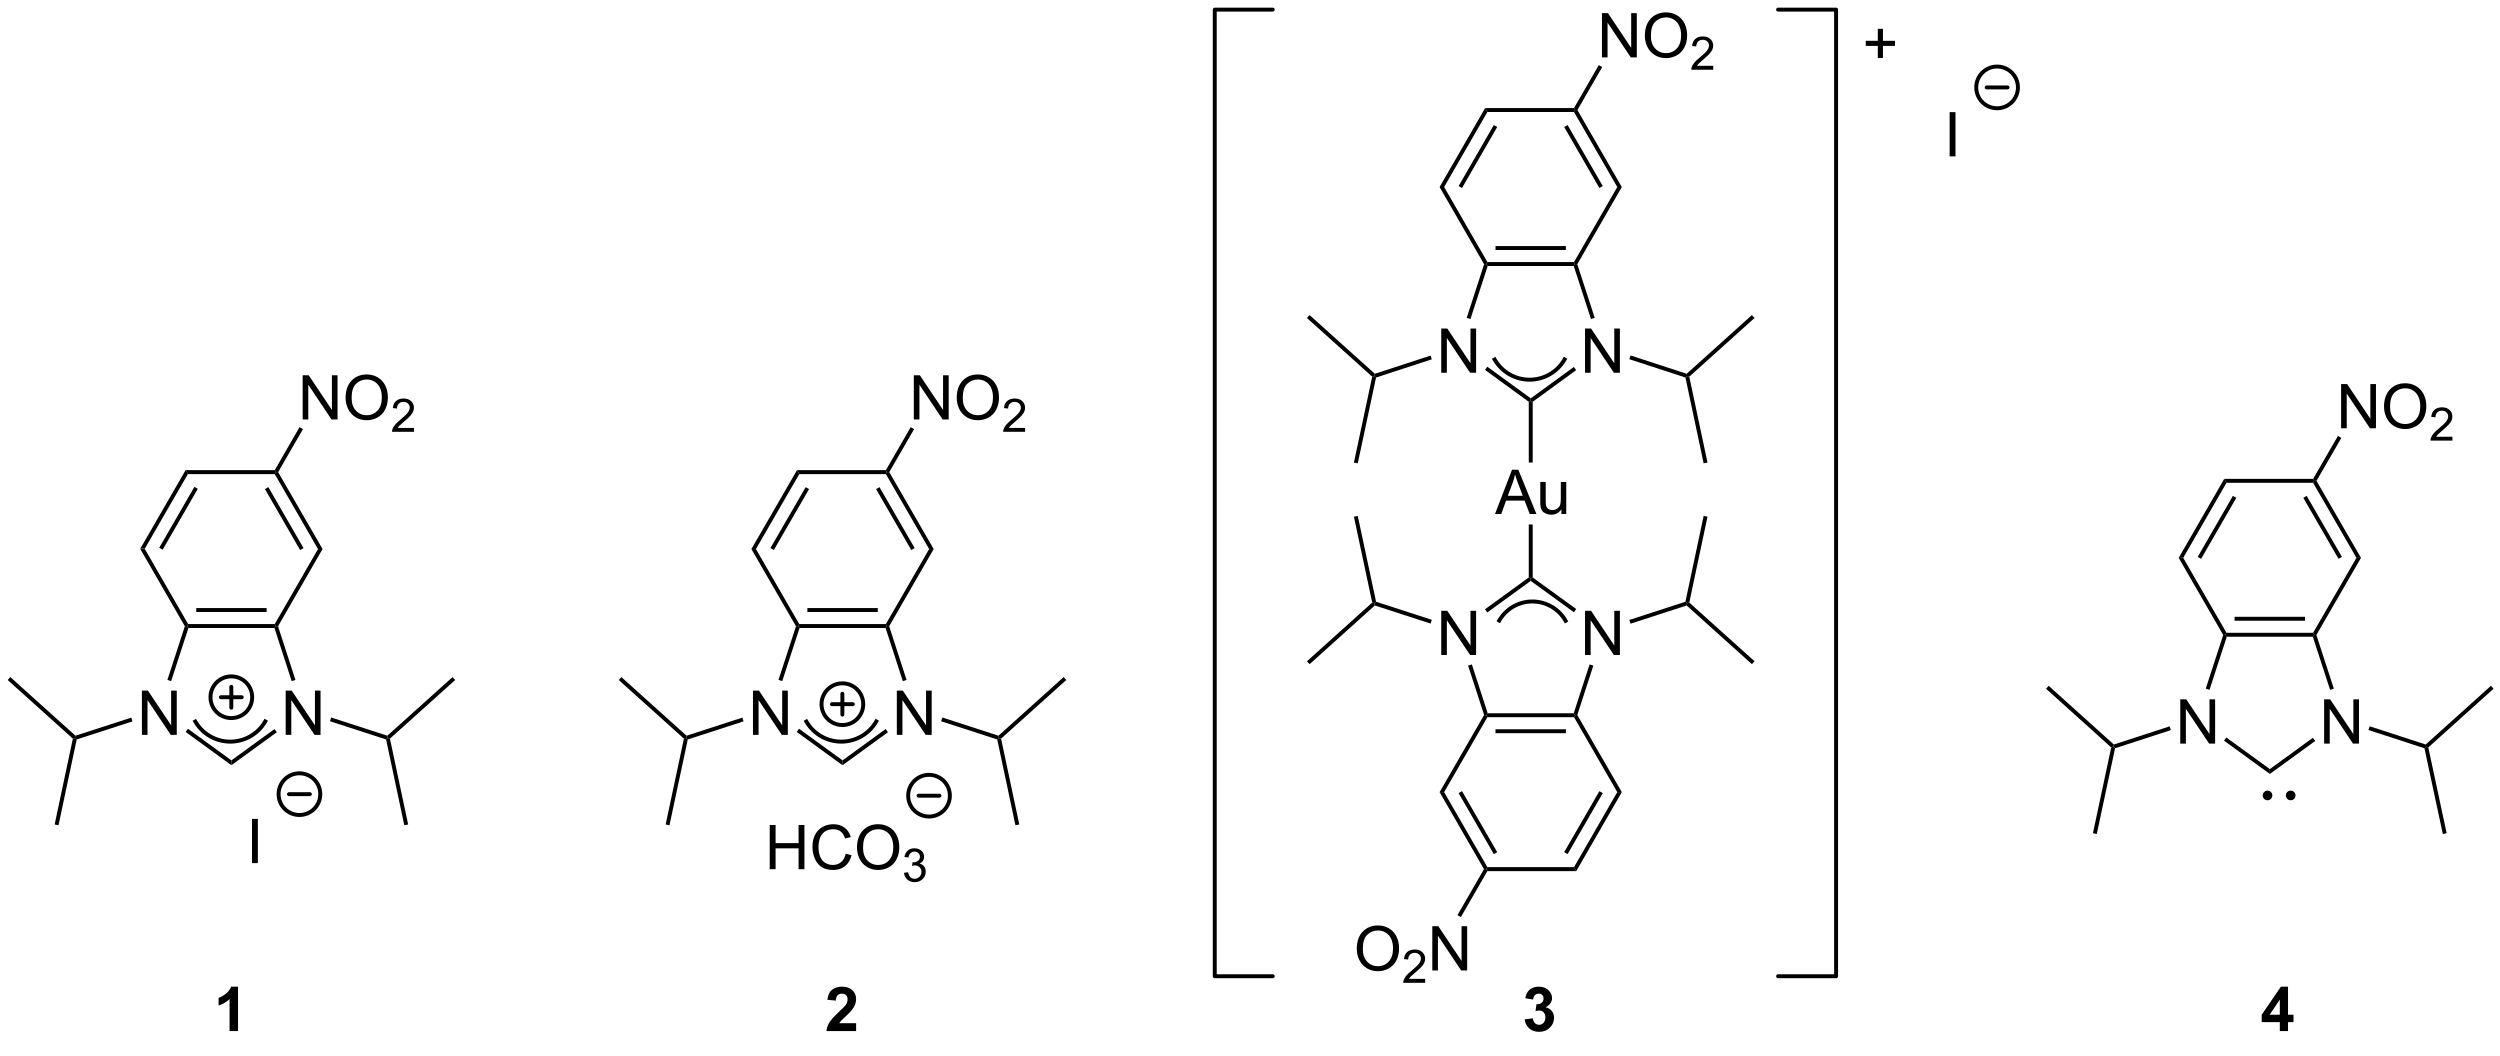 <?xml version="1.0" encoding="UTF-8"?>
<!DOCTYPE svg PUBLIC '-//W3C//DTD SVG 1.0//EN'
          'http://www.w3.org/TR/2001/REC-SVG-20010904/DTD/svg10.dtd'>
<svg stroke-dasharray="none" shape-rendering="auto" xmlns="http://www.w3.org/2000/svg" font-family="'Dialog'" text-rendering="auto" width="90" fill-opacity="1" color-interpolation="auto" color-rendering="auto" preserveAspectRatio="xMidYMid meet" font-size="12px" viewBox="0 0 90 38" fill="black" xmlns:xlink="http://www.w3.org/1999/xlink" stroke="black" image-rendering="auto" stroke-miterlimit="10" stroke-linecap="square" stroke-linejoin="miter" font-style="normal" stroke-width="1" height="38" stroke-dashoffset="0" font-weight="normal" stroke-opacity="1"
><!--Generated by the Batik Graphics2D SVG Generator--><defs id="genericDefs"
  /><g
  ><defs id="defs1"
    ><clipPath clipPathUnits="userSpaceOnUse" id="clipPath1"
      ><path d="M0.646 0.984 L333.763 0.984 L333.763 139.404 L0.646 139.404 L0.646 0.984 Z"
      /></clipPath
      ><clipPath clipPathUnits="userSpaceOnUse" id="clipPath2"
      ><path d="M61.857 50.98 L61.857 185.551 L385.713 185.551 L385.713 50.98 Z"
      /></clipPath
    ></defs
    ><g transform="scale(0.27,0.27) translate(-0.646,-0.984) matrix(1.029,0,0,1.029,-62.981,-51.454)"
    ><path d="M85.903 111.845 L86.197 112.355 L80.594 122.06 L80.006 122.06 ZM87.024 114.043 L82.469 121.933 L82.911 122.188 L87.466 114.298 Z" stroke="none" clip-path="url(#clipPath2)"
    /></g
    ><g transform="matrix(0.278,0,0,0.278,-17.19,-14.167)"
    ><path d="M80.006 122.06 L80.594 122.06 L86.197 131.775 L86.05 132.03 L85.772 132.059 Z" stroke="none" clip-path="url(#clipPath2)"
    /></g
    ><g transform="matrix(0.278,0,0,0.278,-17.19,-14.167)"
    ><path d="M86.235 132.285 L86.05 132.03 L86.197 131.775 L97.413 131.775 L97.56 132.03 L97.375 132.285 ZM87.247 130.213 L96.363 130.213 L96.363 129.703 L87.247 129.703 Z" stroke="none" clip-path="url(#clipPath2)"
    /></g
    ><g transform="matrix(0.278,0,0,0.278,-17.19,-14.167)"
    ><path d="M97.838 132.059 L97.56 132.03 L97.413 131.775 L103.016 122.06 L103.604 122.06 Z" stroke="none" clip-path="url(#clipPath2)"
    /></g
    ><g transform="matrix(0.278,0,0,0.278,-17.19,-14.167)"
    ><path d="M103.604 122.06 L103.016 122.06 L97.413 112.355 L97.56 112.1 L97.854 112.1 ZM101.141 121.933 L96.586 114.043 L96.144 114.298 L100.699 122.188 Z" stroke="none" clip-path="url(#clipPath2)"
    /></g
    ><g transform="matrix(0.278,0,0,0.278,-17.19,-14.167)"
    ><path d="M97.413 111.845 L97.56 112.1 L97.413 112.355 L86.197 112.355 L85.903 111.845 Z" stroke="none" clip-path="url(#clipPath2)"
    /></g
    ><g transform="matrix(0.278,0,0,0.278,-17.19,-14.167)"
    ><path d="M80.211 146.12 L80.211 140.393 L80.989 140.393 L83.997 144.888 L83.997 140.393 L84.724 140.393 L84.724 146.12 L83.945 146.12 L80.937 141.62 L80.937 146.12 L80.211 146.12 Z" stroke="none" clip-path="url(#clipPath2)"
    /></g
    ><g transform="matrix(0.278,0,0,0.278,-17.19,-14.167)"
    ><path d="M98.831 146.12 L98.831 140.393 L99.609 140.393 L102.617 144.888 L102.617 140.393 L103.344 140.393 L103.344 146.12 L102.565 146.12 L99.557 141.62 L99.557 146.12 L98.831 146.12 Z" stroke="none" clip-path="url(#clipPath2)"
    /></g
    ><g transform="matrix(0.278,0,0,0.278,-17.19,-14.167)"
    ><path d="M85.772 132.059 L86.05 132.03 L86.235 132.285 L83.996 139.165 L83.511 139.007 Z" stroke="none" clip-path="url(#clipPath2)"
    /></g
    ><g transform="matrix(0.278,0,0,0.278,-17.19,-14.167)"
    ><path d="M85.876 145.748 L86.176 145.335 L91.8 149.425 L91.8 150.055 Z" stroke="none" clip-path="url(#clipPath2)"
    /></g
    ><g transform="matrix(0.278,0,0,0.278,-17.19,-14.167)"
    ><path d="M91.8 150.055 L91.8 149.425 L97.381 145.367 L97.681 145.779 Z" stroke="none" clip-path="url(#clipPath2)"
    /></g
    ><g transform="matrix(0.278,0,0,0.278,-17.19,-14.167)"
    ><path d="M100.092 139.007 L99.607 139.164 L97.375 132.285 L97.56 132.03 L97.838 132.059 Z" stroke="none" clip-path="url(#clipPath2)"
    /></g
    ><g transform="matrix(0.278,0,0,0.278,-17.19,-14.167)"
    ><path d="M78.832 143.889 L78.989 144.374 L71.769 146.717 L71.55 146.52 L71.611 146.232 Z" stroke="none" clip-path="url(#clipPath2)"
    /></g
    ><g transform="matrix(0.278,0,0,0.278,-17.19,-14.167)"
    ><path d="M71.611 146.232 L71.55 146.52 L71.27 146.611 L62.83 139.02 L63.17 138.64 Z" stroke="none" clip-path="url(#clipPath2)"
    /></g
    ><g transform="matrix(0.278,0,0,0.278,-17.19,-14.167)"
    ><path d="M71.27 146.611 L71.55 146.52 L71.769 146.717 L69.409 157.833 L68.91 157.727 Z" stroke="none" clip-path="url(#clipPath2)"
    /></g
    ><g transform="matrix(0.278,0,0,0.278,-17.19,-14.167)"
    ><path d="M104.568 144.36 L104.725 143.875 L111.989 146.232 L112.05 146.52 L111.831 146.717 Z" stroke="none" clip-path="url(#clipPath2)"
    /></g
    ><g transform="matrix(0.278,0,0,0.278,-17.19,-14.167)"
    ><path d="M112.33 146.611 L112.05 146.52 L111.989 146.232 L120.44 138.64 L120.78 139.02 Z" stroke="none" clip-path="url(#clipPath2)"
    /></g
    ><g transform="matrix(0.278,0,0,0.278,-17.19,-14.167)"
    ><path d="M111.831 146.717 L112.05 146.52 L112.33 146.611 L114.689 157.727 L114.191 157.833 Z" stroke="none" clip-path="url(#clipPath2)"
    /></g
    ><g transform="matrix(0.278,0,0,0.278,-17.19,-14.167)"
    ><path d="M101.031 105.28 L101.031 99.553 L101.809 99.553 L104.817 104.048 L104.817 99.553 L105.544 99.553 L105.544 105.28 L104.765 105.28 L101.757 100.78 L101.757 105.28 L101.031 105.28 ZM106.587 102.491 Q106.587 101.064 107.352 100.259 Q108.118 99.452 109.329 99.452 Q110.121 99.452 110.756 99.832 Q111.394 100.21 111.727 100.887 Q112.063 101.564 112.063 102.423 Q112.063 103.296 111.712 103.983 Q111.36 104.671 110.714 105.025 Q110.071 105.379 109.324 105.379 Q108.516 105.379 107.878 104.988 Q107.243 104.595 106.915 103.921 Q106.587 103.243 106.587 102.491 ZM107.368 102.501 Q107.368 103.538 107.923 104.134 Q108.48 104.728 109.321 104.728 Q110.175 104.728 110.727 104.126 Q111.282 103.525 111.282 102.421 Q111.282 101.72 111.045 101.199 Q110.808 100.678 110.352 100.392 Q109.899 100.103 109.332 100.103 Q108.527 100.103 107.946 100.658 Q107.368 101.21 107.368 102.501 Z" stroke="none" clip-path="url(#clipPath2)"
    /></g
    ><g transform="matrix(0.278,0,0,0.278,-17.19,-14.167)"
    ><path d="M115.443 106.372 L115.443 106.88 L112.603 106.88 Q112.597 106.689 112.665 106.513 Q112.773 106.224 113.011 105.942 Q113.251 105.661 113.703 105.292 Q114.402 104.718 114.648 104.382 Q114.894 104.046 114.894 103.747 Q114.894 103.435 114.669 103.22 Q114.447 103.003 114.085 103.003 Q113.704 103.003 113.476 103.232 Q113.248 103.46 113.246 103.864 L112.703 103.81 Q112.759 103.202 113.123 102.886 Q113.486 102.567 114.097 102.567 Q114.716 102.567 115.076 102.911 Q115.437 103.253 115.437 103.759 Q115.437 104.017 115.332 104.267 Q115.226 104.515 114.98 104.79 Q114.736 105.066 114.167 105.546 Q113.693 105.945 113.558 106.087 Q113.423 106.23 113.335 106.372 L115.443 106.372 Z" stroke="none" clip-path="url(#clipPath2)"
    /></g
    ><g transform="matrix(0.278,0,0,0.278,-17.19,-14.167)"
    ><path d="M97.854 112.1 L97.56 112.1 L97.413 111.845 L100.623 106.278 L101.065 106.533 Z" stroke="none" clip-path="url(#clipPath2)"
    /></g
    ><g transform="matrix(0.278,0,0,0.278,-17.19,-14.167)"
    ><path d="M87.344 144.266 L87.344 144.266 C88.234 145.802 89.877 146.747 91.654 146.745 L91.909 146.745 L91.91 147.255 L91.655 147.255 C89.695 147.257 87.884 146.215 86.902 144.522 L86.775 144.301 L87.216 144.046 ZM91.654 146.745 L91.654 146.745 C92.543 146.744 93.398 146.507 94.141 146.077 L94.269 146.298 L94.141 146.077 C94.885 145.648 95.517 145.027 95.961 144.258 L96.088 144.038 L96.53 144.293 L96.403 144.513 C95.913 145.361 95.216 146.046 94.397 146.519 L94.397 146.519 C93.577 146.993 92.635 147.254 91.655 147.255 L91.4 147.255 L91.399 146.745 Z" stroke="none" clip-path="url(#clipPath2)"
    /></g
    ><g stroke-width="0.51" transform="matrix(0.278,0,0,0.278,-17.19,-14.167)" stroke-linejoin="round" stroke-linecap="round"
    ><path fill="none" d="M91.79 143.95 C90.299 143.95 89.09 142.741 89.09 141.25 C89.09 139.759 90.299 138.55 91.79 138.55 C93.281 138.55 94.49 139.759 94.49 141.25 C94.49 142.741 93.281 143.95 91.79 143.95 M90.44 141.25 L93.14 141.25 M91.79 139.9 L91.79 142.6" clip-path="url(#clipPath2)"
    /></g
    ><g transform="matrix(0.278,0,0,0.278,-17.19,-14.167)"
    ><path d="M94.466 162.73 L94.466 157.003 L95.224 157.003 L95.224 162.73 L94.466 162.73 Z" stroke="none" clip-path="url(#clipPath2)"
    /></g
    ><g stroke-width="0.51" transform="matrix(0.278,0,0,0.278,-17.19,-14.167)" stroke-linejoin="round" stroke-linecap="round"
    ><path fill="none" d="M100.61 156.5 C99.119 156.5 97.91 155.291 97.91 153.8 C97.91 152.309 99.119 151.1 100.61 151.1 C102.101 151.1 103.31 152.309 103.31 153.8 C103.31 155.291 102.101 156.5 100.61 156.5 M99.26 153.8 L101.96 153.8" clip-path="url(#clipPath2)"
    /></g
    ><g transform="matrix(0.278,0,0,0.278,-17.19,-14.167)"
    ><path d="M92.658 184.48 L91.562 184.48 L91.562 180.342 Q90.96 180.905 90.143 181.175 L90.143 180.178 Q90.573 180.037 91.075 179.647 Q91.58 179.253 91.768 178.73 L92.658 178.73 L92.658 184.48 Z" stroke="none" clip-path="url(#clipPath2)"
    /></g
    ><g transform="matrix(0.278,0,0,0.278,-17.19,-14.167)"
    ><path d="M165.043 111.845 L165.337 112.355 L159.725 122.06 L159.136 122.06 ZM166.164 114.043 L161.601 121.933 L162.043 122.188 L166.605 114.299 Z" stroke="none" clip-path="url(#clipPath2)"
    /></g
    ><g transform="matrix(0.278,0,0,0.278,-17.19,-14.167)"
    ><path d="M159.136 122.06 L159.725 122.06 L165.337 131.775 L165.19 132.03 L164.912 132.059 Z" stroke="none" clip-path="url(#clipPath2)"
    /></g
    ><g transform="matrix(0.278,0,0,0.278,-17.19,-14.167)"
    ><path d="M165.375 132.285 L165.19 132.03 L165.337 131.775 L176.553 131.775 L176.7 132.03 L176.515 132.285 ZM166.386 130.213 L175.503 130.213 L175.503 129.703 L166.386 129.703 Z" stroke="none" clip-path="url(#clipPath2)"
    /></g
    ><g transform="matrix(0.278,0,0,0.278,-17.19,-14.167)"
    ><path d="M176.978 132.059 L176.7 132.03 L176.553 131.775 L182.156 122.06 L182.744 122.06 Z" stroke="none" clip-path="url(#clipPath2)"
    /></g
    ><g transform="matrix(0.278,0,0,0.278,-17.19,-14.167)"
    ><path d="M182.744 122.06 L182.156 122.06 L176.553 112.355 L176.7 112.1 L176.994 112.1 ZM180.281 121.933 L175.726 114.043 L175.284 114.298 L179.839 122.188 Z" stroke="none" clip-path="url(#clipPath2)"
    /></g
    ><g transform="matrix(0.278,0,0,0.278,-17.19,-14.167)"
    ><path d="M176.553 111.845 L176.7 112.1 L176.553 112.355 L165.337 112.355 L165.043 111.845 Z" stroke="none" clip-path="url(#clipPath2)"
    /></g
    ><g transform="matrix(0.278,0,0,0.278,-17.19,-14.167)"
    ><path d="M159.341 146.12 L159.341 140.393 L160.119 140.393 L163.127 144.888 L163.127 140.393 L163.854 140.393 L163.854 146.12 L163.075 146.12 L160.067 141.62 L160.067 146.12 L159.341 146.12 Z" stroke="none" clip-path="url(#clipPath2)"
    /></g
    ><g transform="matrix(0.278,0,0,0.278,-17.19,-14.167)"
    ><path d="M177.971 146.12 L177.971 140.393 L178.749 140.393 L181.757 144.888 L181.757 140.393 L182.484 140.393 L182.484 146.12 L181.705 146.12 L178.697 141.62 L178.697 146.12 L177.971 146.12 Z" stroke="none" clip-path="url(#clipPath2)"
    /></g
    ><g transform="matrix(0.278,0,0,0.278,-17.19,-14.167)"
    ><path d="M164.912 132.059 L165.19 132.03 L165.375 132.285 L163.13 139.165 L162.645 139.006 Z" stroke="none" clip-path="url(#clipPath2)"
    /></g
    ><g transform="matrix(0.278,0,0,0.278,-17.19,-14.167)"
    ><path d="M165.006 145.745 L165.306 145.332 L170.94 149.425 L170.94 150.055 Z" stroke="none" clip-path="url(#clipPath2)"
    /></g
    ><g transform="matrix(0.278,0,0,0.278,-17.19,-14.167)"
    ><path d="M170.94 150.055 L170.94 149.425 L176.521 145.367 L176.821 145.779 Z" stroke="none" clip-path="url(#clipPath2)"
    /></g
    ><g transform="matrix(0.278,0,0,0.278,-17.19,-14.167)"
    ><path d="M179.232 139.007 L178.747 139.164 L176.515 132.285 L176.7 132.03 L176.978 132.059 Z" stroke="none" clip-path="url(#clipPath2)"
    /></g
    ><g transform="matrix(0.278,0,0,0.278,-17.19,-14.167)"
    ><path d="M157.962 143.889 L158.119 144.374 L150.899 146.717 L150.68 146.52 L150.741 146.232 Z" stroke="none" clip-path="url(#clipPath2)"
    /></g
    ><g transform="matrix(0.278,0,0,0.278,-17.19,-14.167)"
    ><path d="M150.741 146.232 L150.68 146.52 L150.4 146.611 L141.959 139.02 L142.3 138.64 Z" stroke="none" clip-path="url(#clipPath2)"
    /></g
    ><g transform="matrix(0.278,0,0,0.278,-17.19,-14.167)"
    ><path d="M150.4 146.611 L150.68 146.52 L150.899 146.717 L148.529 157.833 L148.031 157.727 Z" stroke="none" clip-path="url(#clipPath2)"
    /></g
    ><g transform="matrix(0.278,0,0,0.278,-17.19,-14.167)"
    ><path d="M183.708 144.36 L183.865 143.875 L191.129 146.232 L191.19 146.52 L190.971 146.717 Z" stroke="none" clip-path="url(#clipPath2)"
    /></g
    ><g transform="matrix(0.278,0,0,0.278,-17.19,-14.167)"
    ><path d="M191.47 146.611 L191.19 146.52 L191.129 146.232 L199.57 138.64 L199.911 139.02 Z" stroke="none" clip-path="url(#clipPath2)"
    /></g
    ><g transform="matrix(0.278,0,0,0.278,-17.19,-14.167)"
    ><path d="M190.971 146.717 L191.19 146.52 L191.47 146.611 L193.829 157.727 L193.331 157.833 Z" stroke="none" clip-path="url(#clipPath2)"
    /></g
    ><g transform="matrix(0.278,0,0,0.278,-17.19,-14.167)"
    ><path d="M180.171 105.28 L180.171 99.553 L180.949 99.553 L183.957 104.048 L183.957 99.553 L184.684 99.553 L184.684 105.28 L183.905 105.28 L180.897 100.78 L180.897 105.28 L180.171 105.28 ZM185.727 102.491 Q185.727 101.064 186.492 100.259 Q187.258 99.452 188.469 99.452 Q189.261 99.452 189.896 99.832 Q190.534 100.21 190.867 100.887 Q191.203 101.564 191.203 102.423 Q191.203 103.296 190.852 103.983 Q190.5 104.671 189.854 105.025 Q189.211 105.379 188.464 105.379 Q187.656 105.379 187.018 104.988 Q186.383 104.595 186.055 103.921 Q185.727 103.243 185.727 102.491 ZM186.508 102.501 Q186.508 103.538 187.063 104.134 Q187.62 104.728 188.461 104.728 Q189.315 104.728 189.867 104.126 Q190.422 103.525 190.422 102.421 Q190.422 101.72 190.185 101.199 Q189.948 100.678 189.492 100.392 Q189.039 100.103 188.471 100.103 Q187.667 100.103 187.086 100.658 Q186.508 101.21 186.508 102.501 Z" stroke="none" clip-path="url(#clipPath2)"
    /></g
    ><g transform="matrix(0.278,0,0,0.278,-17.19,-14.167)"
    ><path d="M194.583 106.372 L194.583 106.88 L191.743 106.88 Q191.737 106.689 191.805 106.513 Q191.913 106.224 192.151 105.942 Q192.391 105.661 192.843 105.292 Q193.542 104.718 193.788 104.382 Q194.034 104.046 194.034 103.747 Q194.034 103.435 193.809 103.22 Q193.587 103.003 193.225 103.003 Q192.845 103.003 192.616 103.232 Q192.387 103.46 192.386 103.864 L191.843 103.81 Q191.899 103.202 192.262 102.886 Q192.626 102.567 193.237 102.567 Q193.856 102.567 194.216 102.911 Q194.577 103.253 194.577 103.759 Q194.577 104.017 194.471 104.267 Q194.366 104.515 194.12 104.79 Q193.876 105.066 193.307 105.546 Q192.833 105.945 192.698 106.087 Q192.563 106.23 192.475 106.372 L194.583 106.372 Z" stroke="none" clip-path="url(#clipPath2)"
    /></g
    ><g transform="matrix(0.278,0,0,0.278,-17.19,-14.167)"
    ><path d="M176.994 112.1 L176.7 112.1 L176.553 111.845 L179.763 106.278 L180.205 106.533 Z" stroke="none" clip-path="url(#clipPath2)"
    /></g
    ><g transform="matrix(0.278,0,0,0.278,-17.19,-14.167)"
    ><path d="M166.475 144.269 L166.475 144.269 C167.366 145.804 169.01 146.748 170.788 146.745 L171.043 146.745 L171.044 147.255 L170.789 147.255 C168.829 147.258 167.017 146.218 166.034 144.525 L165.906 144.305 L166.347 144.049 ZM170.788 146.745 L170.788 146.745 C171.677 146.744 172.531 146.506 173.274 146.076 L173.402 146.297 L173.274 146.076 C174.018 145.646 174.649 145.024 175.093 144.256 L175.22 144.035 L175.662 144.289 L175.534 144.51 C175.046 145.358 174.349 146.043 173.53 146.517 L173.53 146.517 C172.71 146.991 171.768 147.253 170.789 147.255 L170.534 147.255 L170.533 146.745 Z" stroke="none" clip-path="url(#clipPath2)"
    /></g
    ><g stroke-width="0.51" transform="matrix(0.278,0,0,0.278,-17.19,-14.167)" stroke-linejoin="round" stroke-linecap="round"
    ><path fill="none" d="M170.92 144.85 C169.429 144.85 168.22 143.641 168.22 142.15 C168.22 140.659 169.429 139.45 170.92 139.45 C172.411 139.45 173.62 140.659 173.62 142.15 C173.62 143.641 172.411 144.85 170.92 144.85 M169.57 142.15 L172.27 142.15 M170.92 140.8 L170.92 143.5" clip-path="url(#clipPath2)"
    /></g
    ><g transform="matrix(0.278,0,0,0.278,-17.19,-14.167)"
    ><path d="M161.512 163.52 L161.512 157.793 L162.27 157.793 L162.27 160.145 L165.246 160.145 L165.246 157.793 L166.004 157.793 L166.004 163.52 L165.246 163.52 L165.246 160.82 L162.27 160.82 L162.27 163.52 L161.512 163.52 ZM171.352 161.512 L172.11 161.702 Q171.873 162.637 171.253 163.129 Q170.633 163.619 169.74 163.619 Q168.813 163.619 168.232 163.241 Q167.654 162.864 167.349 162.15 Q167.047 161.434 167.047 160.614 Q167.047 159.718 167.388 159.054 Q167.732 158.387 168.362 158.041 Q168.992 157.695 169.75 157.695 Q170.61 157.695 171.196 158.132 Q171.781 158.57 172.013 159.364 L171.266 159.538 Q171.068 158.913 170.688 158.629 Q170.31 158.343 169.735 158.343 Q169.076 158.343 168.63 158.661 Q168.188 158.976 168.008 159.51 Q167.828 160.043 167.828 160.609 Q167.828 161.34 168.042 161.885 Q168.255 162.429 168.703 162.7 Q169.154 162.968 169.677 162.968 Q170.313 162.968 170.753 162.601 Q171.196 162.234 171.352 161.512 ZM172.814 160.731 Q172.814 159.304 173.58 158.499 Q174.345 157.692 175.556 157.692 Q176.348 157.692 176.983 158.072 Q177.621 158.45 177.955 159.127 Q178.291 159.804 178.291 160.663 Q178.291 161.536 177.939 162.223 Q177.587 162.911 176.942 163.265 Q176.298 163.619 175.551 163.619 Q174.744 163.619 174.106 163.228 Q173.47 162.835 173.142 162.161 Q172.814 161.484 172.814 160.731 ZM173.595 160.741 Q173.595 161.778 174.15 162.374 Q174.707 162.968 175.548 162.968 Q176.403 162.968 176.955 162.366 Q177.509 161.765 177.509 160.661 Q177.509 159.96 177.272 159.439 Q177.035 158.918 176.58 158.632 Q176.126 158.343 175.559 158.343 Q174.754 158.343 174.173 158.898 Q173.595 159.45 173.595 160.741 Z" stroke="none" clip-path="url(#clipPath2)"
    /></g
    ><g transform="matrix(0.278,0,0,0.278,-17.19,-14.167)"
    ><path d="M178.901 163.985 L179.428 163.915 Q179.52 164.364 179.737 164.561 Q179.955 164.759 180.27 164.759 Q180.641 164.759 180.897 164.501 Q181.155 164.243 181.155 163.862 Q181.155 163.499 180.916 163.264 Q180.68 163.028 180.313 163.028 Q180.164 163.028 179.942 163.087 L180 162.624 Q180.053 162.63 180.084 162.63 Q180.422 162.63 180.692 162.454 Q180.961 162.278 180.961 161.911 Q180.961 161.622 180.764 161.433 Q180.569 161.241 180.258 161.241 Q179.95 161.241 179.744 161.434 Q179.539 161.628 179.481 162.014 L178.953 161.921 Q179.051 161.389 179.393 161.099 Q179.737 160.808 180.246 160.808 Q180.598 160.808 180.893 160.958 Q181.19 161.108 181.346 161.37 Q181.502 161.63 181.502 161.923 Q181.502 162.202 181.352 162.43 Q181.203 162.659 180.91 162.794 Q181.291 162.882 181.502 163.159 Q181.713 163.434 181.713 163.851 Q181.713 164.413 181.303 164.805 Q180.893 165.196 180.266 165.196 Q179.701 165.196 179.326 164.86 Q178.953 164.522 178.901 163.985 Z" stroke="none" clip-path="url(#clipPath2)"
    /></g
    ><g stroke-width="0.51" transform="matrix(0.278,0,0,0.278,-17.19,-14.167)" stroke-linejoin="round" stroke-linecap="round"
    ><path fill="none" d="M182.14 156.7 C180.649 156.7 179.44 155.491 179.44 154 C179.44 152.509 180.649 151.3 182.14 151.3 C183.631 151.3 184.84 152.509 184.84 154 C184.84 155.491 183.631 156.7 182.14 156.7 M180.79 154 L183.49 154" clip-path="url(#clipPath2)"
    /></g
    ><g transform="matrix(0.278,0,0,0.278,-17.19,-14.167)"
    ><path d="M172.697 183.459 L172.697 184.48 L168.851 184.48 Q168.913 183.902 169.226 183.384 Q169.538 182.865 170.46 182.011 Q171.202 181.319 171.369 181.074 Q171.595 180.733 171.595 180.402 Q171.595 180.035 171.397 179.837 Q171.202 179.639 170.853 179.639 Q170.509 179.639 170.306 179.847 Q170.103 180.053 170.072 180.535 L168.978 180.425 Q169.077 179.519 169.593 179.126 Q170.108 178.73 170.882 178.73 Q171.728 178.73 172.213 179.188 Q172.697 179.644 172.697 180.324 Q172.697 180.709 172.559 181.061 Q172.421 181.41 172.119 181.792 Q171.921 182.045 171.4 182.522 Q170.882 182.998 170.741 183.155 Q170.603 183.311 170.517 183.459 L172.697 183.459 Z" stroke="none" clip-path="url(#clipPath2)"
    /></g
    ><g transform="matrix(0.278,0,0,0.278,-17.19,-14.167)"
    ><path d="M254.153 64.955 L254.447 65.465 L248.844 75.18 L248.256 75.18 ZM255.276 67.154 L250.721 75.053 L251.162 75.307 L255.718 67.409 Z" stroke="none" clip-path="url(#clipPath2)"
    /></g
    ><g transform="matrix(0.278,0,0,0.278,-17.19,-14.167)"
    ><path d="M248.256 75.18 L248.844 75.18 L254.447 84.895 L254.3 85.15 L254.022 85.179 Z" stroke="none" clip-path="url(#clipPath2)"
    /></g
    ><g transform="matrix(0.278,0,0,0.278,-17.19,-14.167)"
    ><path d="M254.485 85.405 L254.3 85.15 L254.447 84.895 L265.663 84.895 L265.81 85.15 L265.625 85.405 ZM255.497 83.333 L264.613 83.333 L264.613 82.823 L255.497 82.823 Z" stroke="none" clip-path="url(#clipPath2)"
    /></g
    ><g transform="matrix(0.278,0,0,0.278,-17.19,-14.167)"
    ><path d="M266.088 85.179 L265.81 85.15 L265.663 84.895 L271.266 75.18 L271.854 75.18 Z" stroke="none" clip-path="url(#clipPath2)"
    /></g
    ><g transform="matrix(0.278,0,0,0.278,-17.19,-14.167)"
    ><path d="M271.854 75.18 L271.266 75.18 L265.663 65.465 L265.81 65.21 L266.104 65.21 ZM269.389 75.053 L264.834 67.154 L264.392 67.409 L268.948 75.307 Z" stroke="none" clip-path="url(#clipPath2)"
    /></g
    ><g transform="matrix(0.278,0,0,0.278,-17.19,-14.167)"
    ><path d="M265.663 64.955 L265.81 65.21 L265.663 65.465 L254.447 65.465 L254.153 64.955 Z" stroke="none" clip-path="url(#clipPath2)"
    /></g
    ><g transform="matrix(0.278,0,0,0.278,-17.19,-14.167)"
    ><path d="M248.471 99.23 L248.471 93.503 L249.249 93.503 L252.257 97.998 L252.257 93.503 L252.984 93.503 L252.984 99.23 L252.205 99.23 L249.197 94.73 L249.197 99.23 L248.471 99.23 Z" stroke="none" clip-path="url(#clipPath2)"
    /></g
    ><g transform="matrix(0.278,0,0,0.278,-17.19,-14.167)"
    ><path d="M267.091 99.23 L267.091 93.503 L267.869 93.503 L270.877 97.998 L270.877 93.503 L271.604 93.503 L271.604 99.23 L270.825 99.23 L267.817 94.73 L267.817 99.23 L267.091 99.23 Z" stroke="none" clip-path="url(#clipPath2)"
    /></g
    ><g transform="matrix(0.278,0,0,0.278,-17.19,-14.167)"
    ><path d="M254.022 85.179 L254.3 85.15 L254.485 85.405 L252.254 92.274 L251.769 92.117 Z" stroke="none" clip-path="url(#clipPath2)"
    /></g
    ><g transform="matrix(0.278,0,0,0.278,-17.19,-14.167)"
    ><path d="M254.136 98.861 L254.436 98.449 L260.06 102.544 L260.06 102.86 L259.805 102.99 Z" stroke="none" clip-path="url(#clipPath2)"
    /></g
    ><g transform="matrix(0.278,0,0,0.278,-17.19,-14.167)"
    ><path d="M260.315 102.99 L260.06 102.86 L260.06 102.544 L265.641 98.481 L265.941 98.893 Z" stroke="none" clip-path="url(#clipPath2)"
    /></g
    ><g transform="matrix(0.278,0,0,0.278,-17.19,-14.167)"
    ><path d="M268.347 92.117 L267.862 92.275 L265.625 85.405 L265.81 85.15 L266.088 85.179 Z" stroke="none" clip-path="url(#clipPath2)"
    /></g
    ><g transform="matrix(0.278,0,0,0.278,-17.19,-14.167)"
    ><path d="M247.092 97.006 L247.25 97.49 L240.029 99.847 L239.81 99.65 L239.871 99.362 Z" stroke="none" clip-path="url(#clipPath2)"
    /></g
    ><g transform="matrix(0.278,0,0,0.278,-17.19,-14.167)"
    ><path d="M239.871 99.362 L239.81 99.65 L239.53 99.741 L231.079 92.14 L231.421 91.76 Z" stroke="none" clip-path="url(#clipPath2)"
    /></g
    ><g transform="matrix(0.278,0,0,0.278,-17.19,-14.167)"
    ><path d="M239.53 99.741 L239.81 99.65 L240.029 99.847 L237.659 110.963 L237.161 110.857 Z" stroke="none" clip-path="url(#clipPath2)"
    /></g
    ><g transform="matrix(0.278,0,0,0.278,-17.19,-14.167)"
    ><path d="M272.827 97.476 L272.985 96.992 L280.249 99.362 L280.31 99.65 L280.091 99.847 Z" stroke="none" clip-path="url(#clipPath2)"
    /></g
    ><g transform="matrix(0.278,0,0,0.278,-17.19,-14.167)"
    ><path d="M280.59 99.741 L280.31 99.65 L280.249 99.362 L288.7 91.76 L289.041 92.14 Z" stroke="none" clip-path="url(#clipPath2)"
    /></g
    ><g transform="matrix(0.278,0,0,0.278,-17.19,-14.167)"
    ><path d="M280.091 99.847 L280.31 99.65 L280.59 99.741 L282.95 110.857 L282.451 110.963 Z" stroke="none" clip-path="url(#clipPath2)"
    /></g
    ><g transform="matrix(0.278,0,0,0.278,-17.19,-14.167)"
    ><path d="M269.281 58.39 L269.281 52.663 L270.059 52.663 L273.067 57.158 L273.067 52.663 L273.794 52.663 L273.794 58.39 L273.015 58.39 L270.007 53.89 L270.007 58.39 L269.281 58.39 ZM274.837 55.601 Q274.837 54.174 275.602 53.369 Q276.368 52.562 277.579 52.562 Q278.37 52.562 279.006 52.942 Q279.644 53.32 279.977 53.997 Q280.313 54.674 280.313 55.533 Q280.313 56.406 279.962 57.093 Q279.61 57.781 278.964 58.135 Q278.321 58.489 277.574 58.489 Q276.766 58.489 276.128 58.098 Q275.493 57.705 275.165 57.031 Q274.837 56.353 274.837 55.601 ZM275.618 55.611 Q275.618 56.648 276.173 57.244 Q276.73 57.838 277.571 57.838 Q278.425 57.838 278.977 57.236 Q279.532 56.635 279.532 55.531 Q279.532 54.83 279.295 54.309 Q279.058 53.788 278.602 53.502 Q278.149 53.213 277.582 53.213 Q276.777 53.213 276.196 53.768 Q275.618 54.32 275.618 55.611 Z" stroke="none" clip-path="url(#clipPath2)"
    /></g
    ><g transform="matrix(0.278,0,0,0.278,-17.19,-14.167)"
    ><path d="M283.693 59.482 L283.693 59.99 L280.853 59.99 Q280.847 59.799 280.915 59.623 Q281.023 59.334 281.261 59.053 Q281.501 58.771 281.952 58.402 Q282.652 57.828 282.898 57.492 Q283.144 57.156 283.144 56.857 Q283.144 56.545 282.919 56.33 Q282.697 56.113 282.335 56.113 Q281.954 56.113 281.726 56.342 Q281.498 56.57 281.495 56.974 L280.952 56.92 Q281.009 56.312 281.373 55.996 Q281.736 55.678 282.347 55.678 Q282.966 55.678 283.326 56.021 Q283.687 56.363 283.687 56.869 Q283.687 57.127 283.582 57.377 Q283.476 57.625 283.23 57.9 Q282.986 58.175 282.417 58.656 Q281.943 59.054 281.808 59.197 Q281.673 59.34 281.585 59.482 L283.693 59.482 Z" stroke="none" clip-path="url(#clipPath2)"
    /></g
    ><g transform="matrix(0.278,0,0,0.278,-17.19,-14.167)"
    ><path d="M266.104 65.21 L265.81 65.21 L265.663 64.955 L268.873 59.389 L269.315 59.643 Z" stroke="none" clip-path="url(#clipPath2)"
    /></g
    ><g transform="matrix(0.278,0,0,0.278,-17.19,-14.167)"
    ><path d="M255.606 97.389 L255.606 97.389 C256.497 98.93 258.141 99.878 259.918 99.875 L260.173 99.874 L260.174 100.385 L259.919 100.385 C257.959 100.388 256.146 99.343 255.164 97.645 L255.036 97.424 L255.478 97.169 ZM259.918 99.875 L259.918 99.875 C260.806 99.874 261.661 99.635 262.404 99.203 L262.532 99.424 L262.404 99.203 C263.147 98.772 263.779 98.148 264.222 97.376 L264.349 97.155 L264.791 97.409 L264.665 97.63 C264.176 98.481 263.479 99.169 262.66 99.644 L262.66 99.644 C261.841 100.12 260.899 100.383 259.919 100.385 L259.664 100.385 L259.663 99.875 Z" stroke="none" clip-path="url(#clipPath2)"
    /></g
    ><g transform="matrix(0.278,0,0,0.278,-17.19,-14.167)"
    ><path d="M255.434 117.52 L257.634 111.793 L258.452 111.793 L260.796 117.52 L259.931 117.52 L259.264 115.786 L256.869 115.786 L256.241 117.52 L255.434 117.52 ZM257.087 115.168 L259.03 115.168 L258.431 113.582 Q258.158 112.859 258.025 112.395 Q257.916 112.945 257.717 113.489 L257.087 115.168 ZM264.03 117.52 L264.03 116.911 Q263.546 117.614 262.712 117.614 Q262.345 117.614 262.027 117.473 Q261.71 117.332 261.553 117.119 Q261.4 116.905 261.337 116.598 Q261.296 116.39 261.296 115.942 L261.296 113.372 L261.999 113.372 L261.999 115.671 Q261.999 116.223 262.041 116.413 Q262.108 116.692 262.322 116.851 Q262.538 117.007 262.853 117.007 Q263.171 117.007 263.447 116.846 Q263.725 116.684 263.84 116.405 Q263.954 116.124 263.954 115.593 L263.954 113.372 L264.658 113.372 L264.658 117.52 L264.03 117.52 Z" stroke="none" clip-path="url(#clipPath2)"
    /></g
    ><g transform="matrix(0.278,0,0,0.278,-17.19,-14.167)"
    ><path d="M259.805 102.99 L260.06 102.86 L260.315 102.99 L260.315 110.854 L259.805 110.854 Z" stroke="none" clip-path="url(#clipPath2)"
    /></g
    ><g transform="matrix(0.278,0,0,0.278,-17.19,-14.167)"
    ><path d="M259.805 118.88 L260.315 118.88 L260.315 125.74 L260.06 125.87 L259.805 125.74 Z" stroke="none" clip-path="url(#clipPath2)"
    /></g
    ><g transform="matrix(0.278,0,0,0.278,-17.19,-14.167)"
    ><path d="M248.471 135.78 L248.471 130.053 L249.249 130.053 L252.257 134.548 L252.257 130.053 L252.984 130.053 L252.984 135.78 L252.205 135.78 L249.197 131.28 L249.197 135.78 L248.471 135.78 Z" stroke="none" clip-path="url(#clipPath2)"
    /></g
    ><g transform="matrix(0.278,0,0,0.278,-17.19,-14.167)"
    ><path d="M267.091 135.78 L267.091 130.053 L267.869 130.053 L270.877 134.548 L270.877 130.053 L271.604 130.053 L271.604 135.78 L270.825 135.78 L267.817 131.28 L267.817 135.78 L267.091 135.78 Z" stroke="none" clip-path="url(#clipPath2)"
    /></g
    ><g transform="matrix(0.278,0,0,0.278,-17.19,-14.167)"
    ><path d="M259.805 125.74 L260.06 125.87 L260.06 126.185 L254.436 130.269 L254.137 129.856 Z" stroke="none" clip-path="url(#clipPath2)"
    /></g
    ><g transform="matrix(0.278,0,0,0.278,-17.19,-14.167)"
    ><path d="M251.95 137.159 L252.435 137.001 L254.485 143.325 L254.3 143.58 L254.022 143.551 Z" stroke="none" clip-path="url(#clipPath2)"
    /></g
    ><g transform="matrix(0.278,0,0,0.278,-17.19,-14.167)"
    ><path d="M254.447 143.835 L254.3 143.58 L254.485 143.325 L265.625 143.325 L265.81 143.58 L265.663 143.835 ZM255.496 145.907 L264.614 145.907 L264.614 145.397 L255.496 145.397 Z" stroke="none" clip-path="url(#clipPath2)"
    /></g
    ><g transform="matrix(0.278,0,0,0.278,-17.19,-14.167)"
    ><path d="M266.088 143.551 L265.81 143.58 L265.625 143.325 L267.681 137.001 L268.166 137.159 Z" stroke="none" clip-path="url(#clipPath2)"
    /></g
    ><g transform="matrix(0.278,0,0,0.278,-17.19,-14.167)"
    ><path d="M265.949 129.831 L265.649 130.244 L260.06 126.185 L260.06 125.87 L260.315 125.74 Z" stroke="none" clip-path="url(#clipPath2)"
    /></g
    ><g transform="matrix(0.278,0,0,0.278,-17.19,-14.167)"
    ><path d="M254.022 143.551 L254.3 143.58 L254.447 143.835 L248.844 153.54 L248.256 153.54 Z" stroke="none" clip-path="url(#clipPath2)"
    /></g
    ><g transform="matrix(0.278,0,0,0.278,-17.19,-14.167)"
    ><path d="M248.256 153.54 L248.844 153.54 L254.447 163.255 L254.3 163.51 L254.006 163.51 ZM250.721 153.668 L255.276 161.566 L255.718 161.311 L251.163 153.413 Z" stroke="none" clip-path="url(#clipPath2)"
    /></g
    ><g transform="matrix(0.278,0,0,0.278,-17.19,-14.167)"
    ><path d="M254.447 163.765 L254.3 163.51 L254.447 163.255 L265.663 163.255 L265.957 163.765 Z" stroke="none" clip-path="url(#clipPath2)"
    /></g
    ><g transform="matrix(0.278,0,0,0.278,-17.19,-14.167)"
    ><path d="M265.957 163.765 L265.663 163.255 L271.266 153.54 L271.854 153.54 ZM264.834 161.566 L269.389 153.668 L268.947 153.413 L264.392 161.311 Z" stroke="none" clip-path="url(#clipPath2)"
    /></g
    ><g transform="matrix(0.278,0,0,0.278,-17.19,-14.167)"
    ><path d="M271.854 153.54 L271.266 153.54 L265.663 143.835 L265.81 143.58 L266.088 143.551 Z" stroke="none" clip-path="url(#clipPath2)"
    /></g
    ><g transform="matrix(0.278,0,0,0.278,-17.19,-14.167)"
    ><path d="M237.533 173.841 Q237.533 172.414 238.298 171.609 Q239.064 170.802 240.275 170.802 Q241.067 170.802 241.702 171.182 Q242.34 171.56 242.673 172.237 Q243.009 172.914 243.009 173.773 Q243.009 174.646 242.658 175.333 Q242.306 176.021 241.66 176.375 Q241.017 176.729 240.27 176.729 Q239.462 176.729 238.824 176.338 Q238.189 175.945 237.861 175.271 Q237.533 174.594 237.533 173.841 ZM238.314 173.851 Q238.314 174.888 238.869 175.484 Q239.426 176.078 240.267 176.078 Q241.121 176.078 241.673 175.476 Q242.228 174.875 242.228 173.771 Q242.228 173.07 241.991 172.549 Q241.754 172.028 241.298 171.742 Q240.845 171.453 240.278 171.453 Q239.473 171.453 238.892 172.008 Q238.314 172.56 238.314 173.851 Z" stroke="none" clip-path="url(#clipPath2)"
    /></g
    ><g transform="matrix(0.278,0,0,0.278,-17.19,-14.167)"
    ><path d="M246.389 177.722 L246.389 178.23 L243.549 178.23 Q243.543 178.039 243.612 177.863 Q243.719 177.574 243.957 177.292 Q244.197 177.011 244.649 176.642 Q245.348 176.068 245.594 175.732 Q245.84 175.396 245.84 175.097 Q245.84 174.785 245.615 174.57 Q245.393 174.353 245.031 174.353 Q244.651 174.353 244.422 174.582 Q244.194 174.81 244.192 175.214 L243.649 175.16 Q243.705 174.552 244.069 174.236 Q244.432 173.917 245.043 173.917 Q245.662 173.917 246.022 174.261 Q246.383 174.603 246.383 175.109 Q246.383 175.367 246.278 175.617 Q246.172 175.865 245.926 176.14 Q245.682 176.416 245.113 176.896 Q244.639 177.294 244.504 177.437 Q244.369 177.58 244.281 177.722 L246.389 177.722 Z" stroke="none" clip-path="url(#clipPath2)"
    /></g
    ><g transform="matrix(0.278,0,0,0.278,-17.19,-14.167)"
    ><path d="M247.314 176.63 L247.314 170.903 L248.092 170.903 L251.1 175.398 L251.1 170.903 L251.827 170.903 L251.827 176.63 L251.048 176.63 L248.04 172.13 L248.04 176.63 L247.314 176.63 Z" stroke="none" clip-path="url(#clipPath2)"
    /></g
    ><g transform="matrix(0.278,0,0,0.278,-17.19,-14.167)"
    ><path d="M254.006 163.51 L254.3 163.51 L254.447 163.765 L251.011 169.723 L250.569 169.468 Z" stroke="none" clip-path="url(#clipPath2)"
    /></g
    ><g transform="matrix(0.278,0,0,0.278,-17.19,-14.167)"
    ><path d="M272.985 131.725 L272.828 131.24 L280.091 128.883 L280.31 129.08 L280.249 129.368 Z" stroke="none" clip-path="url(#clipPath2)"
    /></g
    ><g transform="matrix(0.278,0,0,0.278,-17.19,-14.167)"
    ><path d="M280.59 128.989 L280.31 129.08 L280.091 128.883 L282.451 117.767 L282.95 117.873 Z" stroke="none" clip-path="url(#clipPath2)"
    /></g
    ><g transform="matrix(0.278,0,0,0.278,-17.19,-14.167)"
    ><path d="M280.249 129.368 L280.31 129.08 L280.59 128.989 L289.041 136.59 L288.7 136.97 Z" stroke="none" clip-path="url(#clipPath2)"
    /></g
    ><g transform="matrix(0.278,0,0,0.278,-17.19,-14.167)"
    ><path d="M247.249 131.226 L247.092 131.711 L239.871 129.368 L239.81 129.08 L240.029 128.883 Z" stroke="none" clip-path="url(#clipPath2)"
    /></g
    ><g transform="matrix(0.278,0,0,0.278,-17.19,-14.167)"
    ><path d="M239.53 128.989 L239.81 129.08 L239.871 129.368 L231.421 136.97 L231.079 136.59 Z" stroke="none" clip-path="url(#clipPath2)"
    /></g
    ><g transform="matrix(0.278,0,0,0.278,-17.19,-14.167)"
    ><path d="M240.029 128.883 L239.81 129.08 L239.53 128.989 L237.161 117.873 L237.659 117.767 Z" stroke="none" clip-path="url(#clipPath2)"
    /></g
    ><g transform="matrix(0.278,0,0,0.278,-17.19,-14.167)"
    ><path d="M264.352 131.475 L264.352 131.475 C263.516 130.013 261.965 129.11 260.284 129.105 L260.029 129.104 L260.031 128.594 L260.286 128.595 C262.149 128.601 263.868 129.602 264.794 131.221 L264.921 131.443 L264.478 131.696 ZM260.284 129.105 L260.284 129.105 C258.604 129.1 257.048 129.994 256.203 131.45 L256.075 131.67 L255.634 131.414 L255.762 131.194 C256.698 129.58 258.423 128.589 260.286 128.595 L260.541 128.596 L260.539 129.106 Z" stroke="none" clip-path="url(#clipPath2)"
    /></g
    ><g stroke-width="0.51" transform="matrix(0.278,0,0,0.278,-17.19,-14.167)" stroke-linejoin="round" stroke-linecap="round"
    ><path fill="none" d="M292.09 177.379 L299.6 177.379 L299.6 52.207 L292.09 52.207" clip-path="url(#clipPath2)"
    /></g
    ><g stroke-width="0.51" transform="matrix(0.278,0,0,0.278,-17.19,-14.167)" stroke-linejoin="round" stroke-linecap="round"
    ><path fill="none" d="M226.65 52.207 L219.14 52.207 L219.14 177.379 L226.65 177.379" clip-path="url(#clipPath2)"
    /></g
    ><g transform="matrix(0.278,0,0,0.278,-17.19,-14.167)"
    ><path d="M314.306 71.21 L314.306 65.483 L315.064 65.483 L315.064 71.21 L314.306 71.21 Z" stroke="none" clip-path="url(#clipPath2)"
    /></g
    ><g stroke-width="0.51" transform="matrix(0.278,0,0,0.278,-17.19,-14.167)" stroke-linejoin="round" stroke-linecap="round"
    ><path fill="none" d="M320.45 64.98 C318.959 64.98 317.75 63.771 317.75 62.28 C317.75 60.789 318.959 59.58 320.45 59.58 C321.941 59.58 323.15 60.789 323.15 62.28 C323.15 63.771 321.941 64.98 320.45 64.98 M319.1 62.28 L321.8 62.28" clip-path="url(#clipPath2)"
    /></g
    ><g transform="matrix(0.278,0,0,0.278,-17.19,-14.167)"
    ><path d="M259.272 182.959 L260.335 182.832 Q260.384 183.238 260.605 183.454 Q260.829 183.667 261.147 183.667 Q261.486 183.667 261.717 183.41 Q261.952 183.152 261.952 182.714 Q261.952 182.3 261.728 182.058 Q261.507 181.816 261.186 181.816 Q260.975 181.816 260.681 181.897 L260.803 181.003 Q261.249 181.014 261.483 180.811 Q261.717 180.605 261.717 180.264 Q261.717 179.975 261.546 179.803 Q261.374 179.631 261.087 179.631 Q260.806 179.631 260.605 179.826 Q260.408 180.022 260.366 180.397 L259.353 180.225 Q259.46 179.707 259.671 179.397 Q259.884 179.084 260.264 178.907 Q260.647 178.73 261.118 178.73 Q261.928 178.73 262.415 179.246 Q262.819 179.667 262.819 180.199 Q262.819 180.951 261.993 181.402 Q262.486 181.506 262.78 181.873 Q263.077 182.24 263.077 182.761 Q263.077 183.514 262.525 184.048 Q261.975 184.579 261.155 184.579 Q260.376 184.579 259.863 184.131 Q259.353 183.683 259.272 182.959 Z" stroke="none" clip-path="url(#clipPath2)"
    /></g
    ><g transform="matrix(0.278,0,0,0.278,-17.19,-14.167)"
    ><path d="M349.863 112.975 L350.157 113.485 L344.554 123.2 L343.966 123.2 ZM350.986 115.174 L346.431 123.072 L346.873 123.327 L351.428 115.429 Z" stroke="none" clip-path="url(#clipPath2)"
    /></g
    ><g transform="matrix(0.278,0,0,0.278,-17.19,-14.167)"
    ><path d="M343.966 123.2 L344.554 123.2 L350.157 132.905 L350.01 133.16 L349.732 133.189 Z" stroke="none" clip-path="url(#clipPath2)"
    /></g
    ><g transform="matrix(0.278,0,0,0.278,-17.19,-14.167)"
    ><path d="M350.195 133.415 L350.01 133.16 L350.157 132.905 L361.373 132.905 L361.52 133.16 L361.335 133.415 ZM351.206 131.343 L360.325 131.343 L360.325 130.833 L351.206 130.833 Z" stroke="none" clip-path="url(#clipPath2)"
    /></g
    ><g transform="matrix(0.278,0,0,0.278,-17.19,-14.167)"
    ><path d="M361.798 133.189 L361.52 133.16 L361.373 132.905 L366.985 123.2 L367.575 123.2 Z" stroke="none" clip-path="url(#clipPath2)"
    /></g
    ><g transform="matrix(0.278,0,0,0.278,-17.19,-14.167)"
    ><path d="M367.575 123.2 L366.985 123.2 L361.373 113.485 L361.52 113.23 L361.815 113.23 ZM365.107 123.072 L360.545 115.175 L360.103 115.43 L364.665 123.327 Z" stroke="none" clip-path="url(#clipPath2)"
    /></g
    ><g transform="matrix(0.278,0,0,0.278,-17.19,-14.167)"
    ><path d="M361.373 112.975 L361.52 113.23 L361.373 113.485 L350.157 113.485 L349.863 112.975 Z" stroke="none" clip-path="url(#clipPath2)"
    /></g
    ><g transform="matrix(0.278,0,0,0.278,-17.19,-14.167)"
    ><path d="M344.171 147.25 L344.171 141.523 L344.949 141.523 L347.957 146.018 L347.957 141.523 L348.684 141.523 L348.684 147.25 L347.905 147.25 L344.897 142.75 L344.897 147.25 L344.171 147.25 Z" stroke="none" clip-path="url(#clipPath2)"
    /></g
    ><g transform="matrix(0.278,0,0,0.278,-17.19,-14.167)"
    ><path d="M362.801 147.25 L362.801 141.523 L363.579 141.523 L366.587 146.018 L366.587 141.523 L367.314 141.523 L367.314 147.25 L366.535 147.25 L363.527 142.75 L363.527 147.25 L362.801 147.25 Z" stroke="none" clip-path="url(#clipPath2)"
    /></g
    ><g transform="matrix(0.278,0,0,0.278,-17.19,-14.167)"
    ><path d="M349.732 133.189 L350.01 133.16 L350.195 133.415 L347.957 140.294 L347.471 140.137 Z" stroke="none" clip-path="url(#clipPath2)"
    /></g
    ><g transform="matrix(0.278,0,0,0.278,-17.19,-14.167)"
    ><path d="M349.837 146.875 L350.136 146.462 L355.77 150.555 L355.77 151.185 Z" stroke="none" clip-path="url(#clipPath2)"
    /></g
    ><g transform="matrix(0.278,0,0,0.278,-17.19,-14.167)"
    ><path d="M355.77 151.185 L355.77 150.555 L361.351 146.496 L361.651 146.909 Z" stroke="none" clip-path="url(#clipPath2)"
    /></g
    ><g transform="matrix(0.278,0,0,0.278,-17.19,-14.167)"
    ><path d="M364.058 140.137 L363.574 140.294 L361.335 133.415 L361.52 133.16 L361.798 133.189 Z" stroke="none" clip-path="url(#clipPath2)"
    /></g
    ><g transform="matrix(0.278,0,0,0.278,-17.19,-14.167)"
    ><path d="M365.001 106.42 L365.001 100.693 L365.779 100.693 L368.787 105.188 L368.787 100.693 L369.514 100.693 L369.514 106.42 L368.735 106.42 L365.727 101.92 L365.727 106.42 L365.001 106.42 ZM370.557 103.631 Q370.557 102.204 371.322 101.399 Q372.088 100.592 373.299 100.592 Q374.091 100.592 374.726 100.972 Q375.364 101.35 375.697 102.027 Q376.033 102.704 376.033 103.563 Q376.033 104.436 375.682 105.123 Q375.33 105.811 374.684 106.165 Q374.041 106.519 373.294 106.519 Q372.486 106.519 371.848 106.128 Q371.213 105.735 370.885 105.061 Q370.557 104.383 370.557 103.631 ZM371.338 103.641 Q371.338 104.678 371.893 105.274 Q372.45 105.868 373.291 105.868 Q374.145 105.868 374.697 105.266 Q375.252 104.665 375.252 103.561 Q375.252 102.86 375.015 102.339 Q374.778 101.818 374.322 101.532 Q373.869 101.243 373.301 101.243 Q372.497 101.243 371.916 101.798 Q371.338 102.35 371.338 103.641 Z" stroke="none" clip-path="url(#clipPath2)"
    /></g
    ><g transform="matrix(0.278,0,0,0.278,-17.19,-14.167)"
    ><path d="M379.413 107.512 L379.413 108.02 L376.573 108.02 Q376.567 107.829 376.635 107.653 Q376.743 107.364 376.981 107.082 Q377.221 106.801 377.673 106.432 Q378.372 105.858 378.618 105.522 Q378.864 105.186 378.864 104.887 Q378.864 104.575 378.639 104.36 Q378.417 104.143 378.055 104.143 Q377.675 104.143 377.446 104.372 Q377.217 104.6 377.216 105.004 L376.673 104.95 Q376.729 104.342 377.092 104.026 Q377.456 103.707 378.067 103.707 Q378.686 103.707 379.046 104.051 Q379.407 104.393 379.407 104.899 Q379.407 105.157 379.301 105.407 Q379.196 105.655 378.95 105.93 Q378.706 106.206 378.137 106.686 Q377.663 107.084 377.528 107.227 Q377.393 107.37 377.305 107.512 L379.413 107.512 Z" stroke="none" clip-path="url(#clipPath2)"
    /></g
    ><g transform="matrix(0.278,0,0,0.278,-17.19,-14.167)"
    ><path d="M361.815 113.23 L361.52 113.23 L361.373 112.975 L364.589 107.414 L365.03 107.669 Z" stroke="none" clip-path="url(#clipPath2)"
    /></g
    ><g transform="matrix(0.278,0,0,0.278,-17.19,-14.167)"
    ><path d="M368.537 145.494 L368.695 145.009 L375.949 147.372 L376.01 147.66 L375.791 147.857 Z" stroke="none" clip-path="url(#clipPath2)"
    /></g
    ><g transform="matrix(0.278,0,0,0.278,-17.19,-14.167)"
    ><path d="M342.792 145.022 L342.95 145.507 L335.729 147.857 L335.51 147.66 L335.571 147.372 Z" stroke="none" clip-path="url(#clipPath2)"
    /></g
    ><g transform="matrix(0.278,0,0,0.278,-17.19,-14.167)"
    ><path d="M335.571 147.372 L335.51 147.66 L335.23 147.751 L326.789 140.149 L327.131 139.77 Z" stroke="none" clip-path="url(#clipPath2)"
    /></g
    ><g transform="matrix(0.278,0,0,0.278,-17.19,-14.167)"
    ><path d="M335.23 147.751 L335.51 147.66 L335.729 147.857 L333.359 158.963 L332.861 158.857 Z" stroke="none" clip-path="url(#clipPath2)"
    /></g
    ><g transform="matrix(0.278,0,0,0.278,-17.19,-14.167)"
    ><path d="M376.29 147.751 L376.01 147.66 L375.949 147.372 L384.399 139.77 L384.74 140.15 Z" stroke="none" clip-path="url(#clipPath2)"
    /></g
    ><g transform="matrix(0.278,0,0,0.278,-17.19,-14.167)"
    ><path d="M375.791 147.857 L376.01 147.66 L376.29 147.751 L378.669 158.857 L378.171 158.963 Z" stroke="none" clip-path="url(#clipPath2)"
    /></g
    ><g transform="matrix(0.278,0,0,0.278,-17.19,-14.167)"
    ><path d="M358.47 154.345 C358.263 154.345 358.095 154.177 358.095 153.97 C358.095 153.763 358.263 153.595 358.47 153.595 C358.677 153.595 358.845 153.763 358.845 153.97 C358.845 154.177 358.677 154.345 358.47 154.345" stroke="none" clip-path="url(#clipPath2)"
    /></g
    ><g stroke-width="0.51" transform="matrix(0.278,0,0,0.278,-17.19,-14.167)" stroke-linejoin="round" stroke-linecap="round"
    ><path fill="none" d="M358.47 154.345 C358.263 154.345 358.095 154.177 358.095 153.97 C358.095 153.763 358.263 153.595 358.47 153.595 C358.677 153.595 358.845 153.763 358.845 153.97 C358.845 154.177 358.677 154.345 358.47 154.345" clip-path="url(#clipPath2)"
    /></g
    ><g transform="matrix(0.278,0,0,0.278,-17.19,-14.167)"
    ><path d="M355.47 154.345 C355.263 154.345 355.095 154.177 355.095 153.97 C355.095 153.763 355.263 153.595 355.47 153.595 C355.677 153.595 355.845 153.763 355.845 153.97 C355.845 154.177 355.677 154.345 355.47 154.345" stroke="none" clip-path="url(#clipPath2)"
    /></g
    ><g stroke-width="0.51" transform="matrix(0.278,0,0,0.278,-17.19,-14.167)" stroke-linejoin="round" stroke-linecap="round"
    ><path fill="none" d="M355.47 154.345 C355.263 154.345 355.095 154.177 355.095 153.97 C355.095 153.763 355.263 153.595 355.47 153.595 C355.677 153.595 355.845 153.763 355.845 153.97 C355.845 154.177 355.677 154.345 355.47 154.345" clip-path="url(#clipPath2)"
    /></g
    ><g transform="matrix(0.278,0,0,0.278,-17.19,-14.167)"
    ><path d="M357.062 184.48 L357.062 183.326 L354.718 183.326 L354.718 182.365 L357.203 178.73 L358.125 178.73 L358.125 182.363 L358.836 182.363 L358.836 183.326 L358.125 183.326 L358.125 184.48 L357.062 184.48 ZM357.062 182.363 L357.062 180.405 L355.747 182.363 L357.062 182.363 Z" stroke="none" clip-path="url(#clipPath2)"
    /></g
    ><g transform="matrix(0.278,0,0,0.278,-17.19,-14.167)"
    ><path d="M305.005 58.473 L305.005 56.903 L303.445 56.903 L303.445 56.246 L305.005 56.246 L305.005 54.689 L305.669 54.689 L305.669 56.246 L307.227 56.246 L307.227 56.903 L305.669 56.903 L305.669 58.473 L305.005 58.473 Z" stroke="none" clip-path="url(#clipPath2)"
    /></g
  ></g
></svg
>
